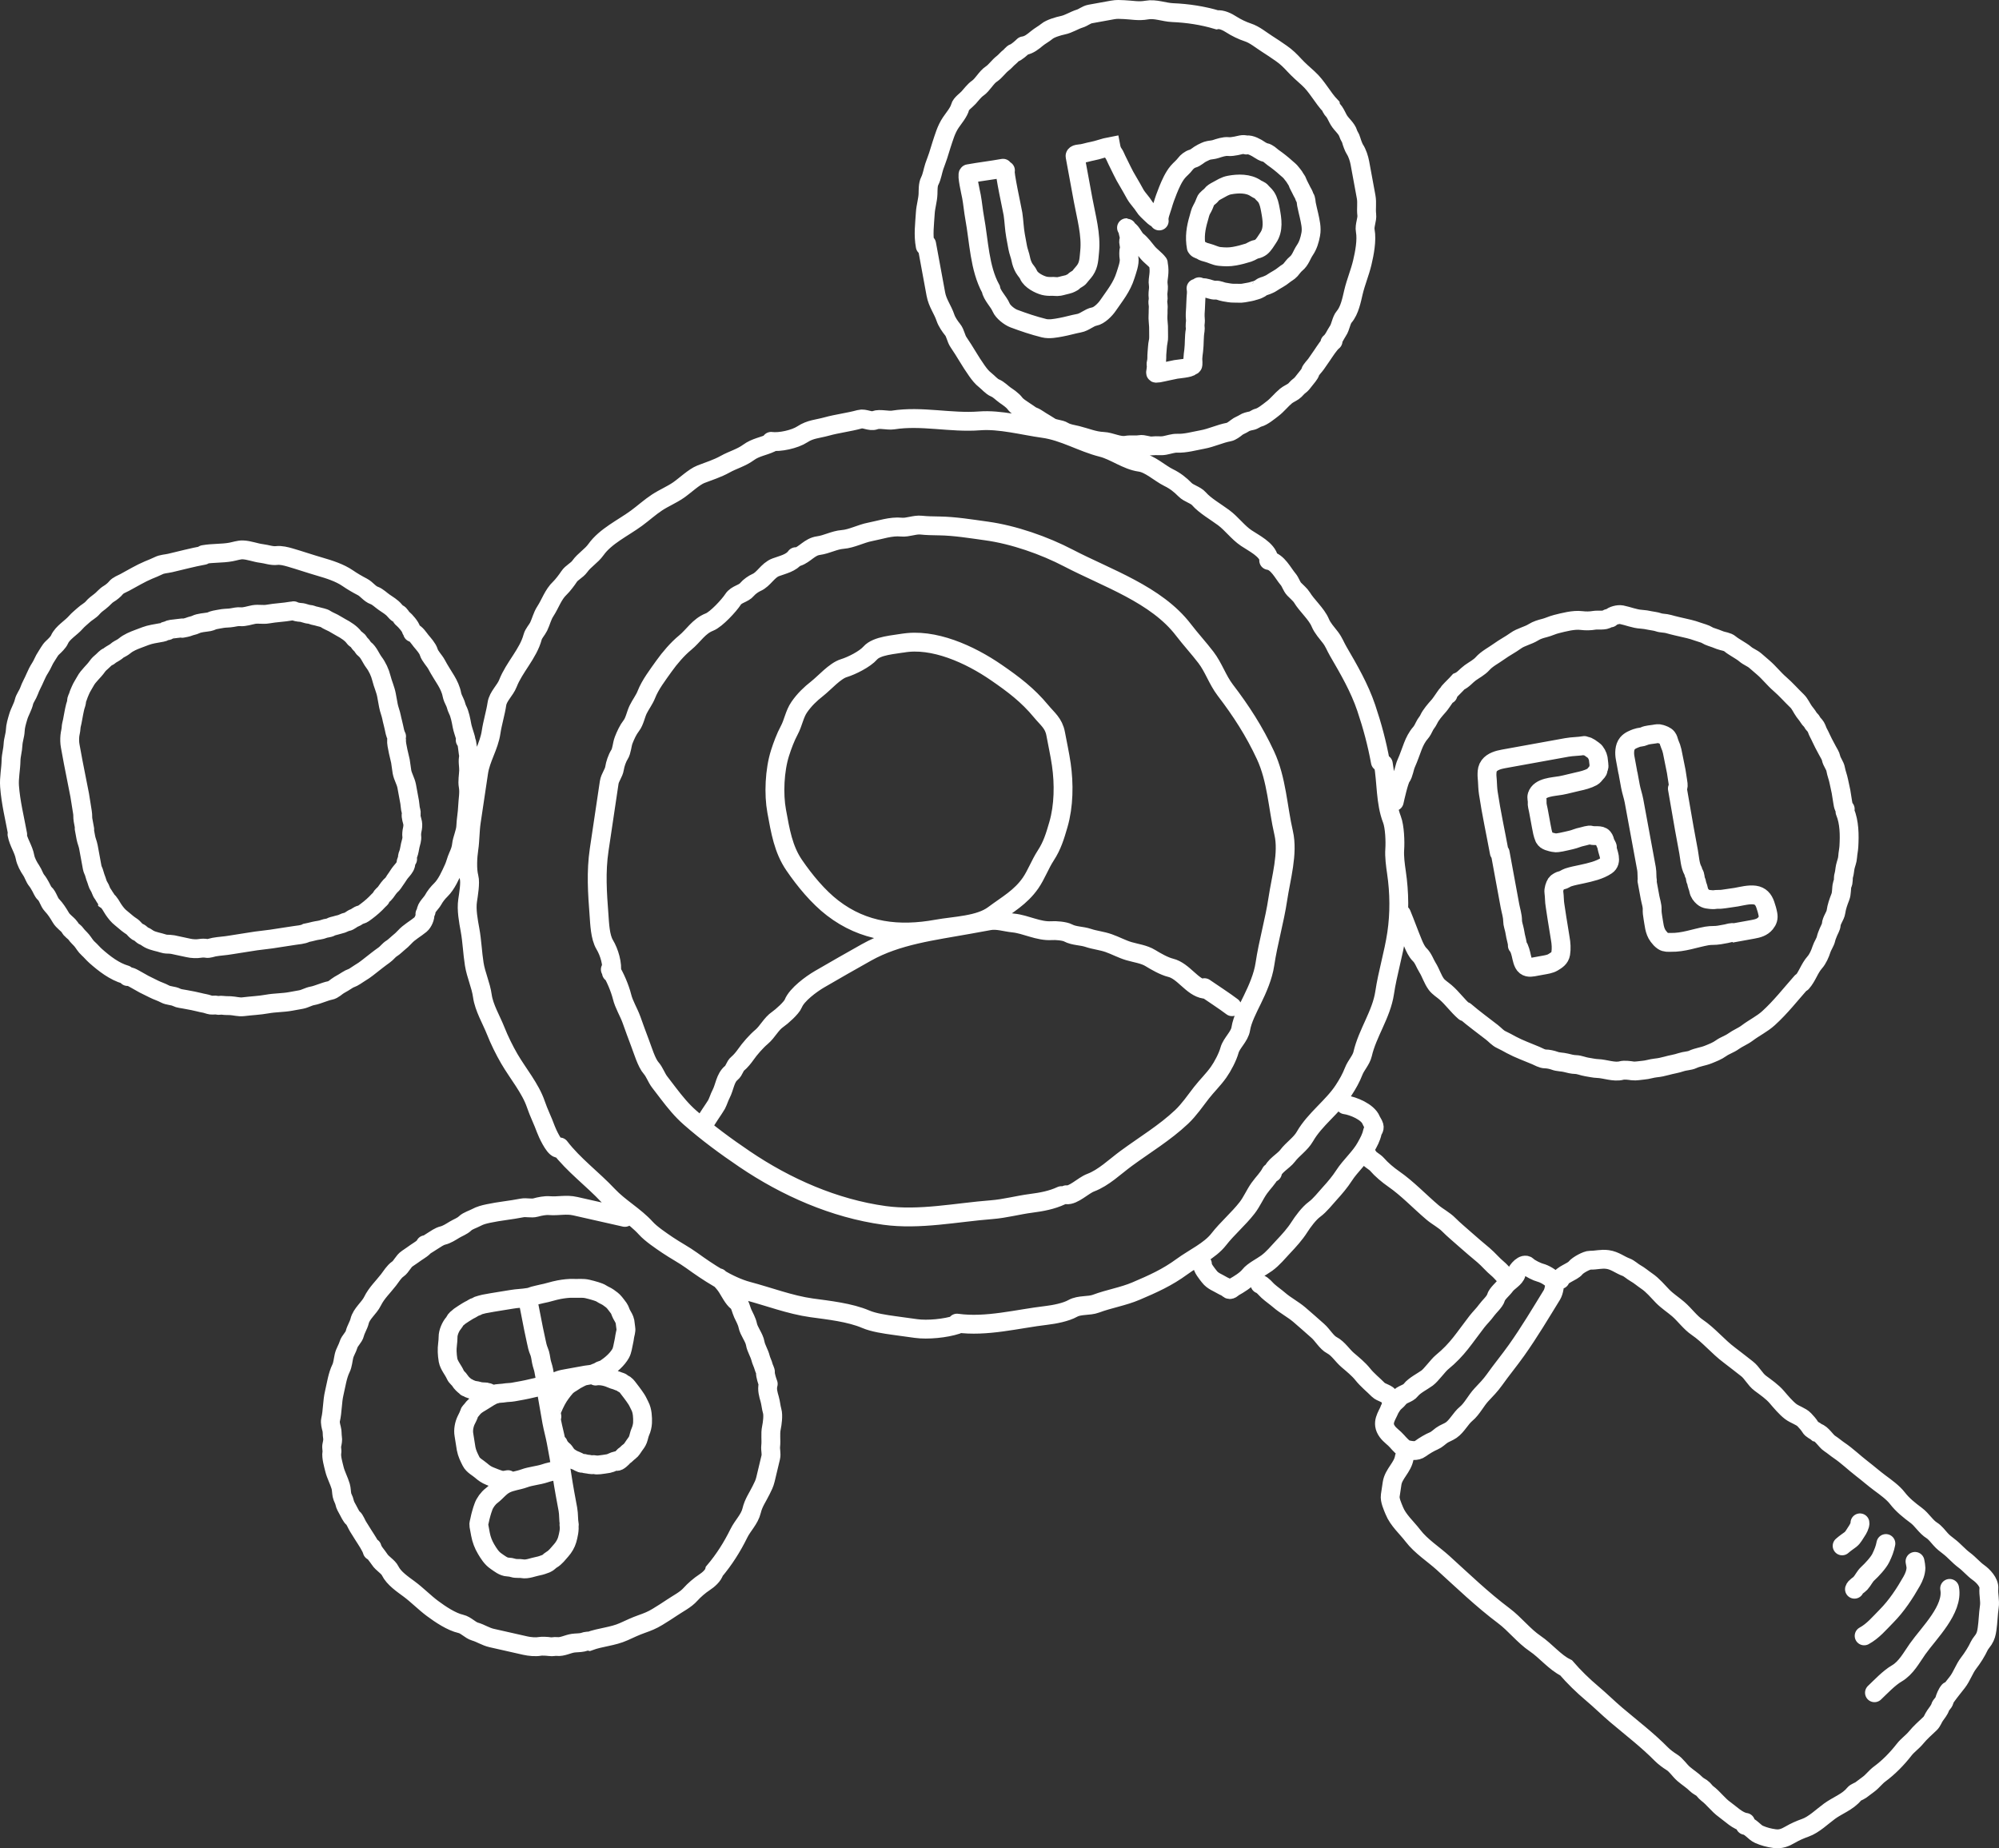 <?xml version="1.0" encoding="UTF-8"?> <svg xmlns="http://www.w3.org/2000/svg" width="212" height="196" viewBox="0 0 212 196" fill="none"><rect x="0" y="0" width="212" height="196" fill="#333333" stroke="none"/> <path d="M106.374 17.843C105.143 18.066 103.932 18.203 102.705 18.425C102.487 18.464 102.966 20.503 103.026 20.829C103.167 21.593 103.227 22.356 103.365 23.106C103.822 25.589 103.872 28.429 105.077 30.634C105.208 31.348 105.899 31.953 106.176 32.609C106.372 33.075 107.064 33.611 107.524 33.783C108.576 34.175 109.601 34.525 110.716 34.801C111.29 34.943 111.945 34.806 112.525 34.701C113.165 34.585 113.82 34.385 114.435 34.273C115.036 34.164 115.501 33.67 116.051 33.57C116.577 33.475 117.207 32.836 117.501 32.405C118.225 31.344 118.972 30.458 119.363 29.195C119.52 28.69 119.834 27.884 119.738 27.363C119.695 27.131 119.686 26.594 119.759 26.374C119.841 26.127 119.613 25.674 119.729 25.454C119.834 25.256 119.683 24.858 119.641 24.631C119.624 24.542 119.618 24.438 119.591 24.345M119.591 24.345C119.576 24.292 119.554 24.242 119.521 24.202C119.403 24.057 119.509 24.251 119.591 24.345ZM119.591 24.345C119.608 24.364 119.624 24.379 119.636 24.386C120.048 24.611 120.235 25.255 120.603 25.542C120.995 25.849 121.39 26.384 121.698 26.762C122.028 27.166 122.538 27.499 122.843 27.909M106.63 18.067C106.45 18.124 107.373 22.303 107.431 22.695C107.545 23.457 107.563 24.254 107.703 25.014L107.932 26.254C108.01 26.68 108.186 27.075 108.265 27.502C108.319 27.797 108.45 28.16 108.602 28.423C108.75 28.681 108.977 28.888 109.091 29.157C109.325 29.714 110.211 30.171 110.749 30.307C110.949 30.358 111.276 30.387 111.485 30.371C111.769 30.351 112.051 30.426 112.342 30.373C112.646 30.318 112.938 30.213 113.229 30.16C113.374 30.134 113.811 29.929 113.908 29.816C114.07 29.628 114.349 29.57 114.507 29.353C114.681 29.114 114.904 28.899 115.076 28.649C115.494 28.035 115.483 27.414 115.558 26.693C115.744 24.885 115.2 23.003 114.871 21.219L114.015 16.573C113.965 16.304 114.554 16.319 114.777 16.278C115.13 16.214 115.453 16.104 115.803 16.04C116.473 15.919 117.12 15.645 117.806 15.52C117.854 15.777 117.929 16.047 118.085 16.255C118.247 16.472 118.319 16.719 118.445 16.962C118.831 17.709 119.169 18.507 119.615 19.221C119.888 19.659 120.136 20.143 120.397 20.596C120.667 21.066 121.076 21.448 121.351 21.9C121.533 22.202 121.829 22.438 122.076 22.687C122.202 22.813 122.518 23.116 122.682 23.165M122.938 23.432C122.85 22.953 123.149 22.314 123.28 21.853C123.444 21.277 123.641 20.732 123.865 20.178C124.123 19.541 124.457 18.773 124.908 18.236C125.154 17.944 125.484 17.693 125.706 17.386C125.869 17.161 126.199 16.9 126.472 16.829C126.827 16.735 127.126 16.401 127.462 16.242C127.704 16.128 127.944 15.987 128.208 15.939C128.444 15.896 128.707 15.88 128.934 15.804C129.301 15.682 129.85 15.498 130.252 15.543C130.521 15.572 130.817 15.519 131.087 15.47L131.109 15.466C131.427 15.408 131.858 15.243 132.168 15.379M132.218 15.37C132.615 15.298 133.261 15.658 133.581 15.881C133.685 15.954 134.056 16.173 134.177 16.166C134.274 16.16 134.518 16.316 134.603 16.376C134.744 16.474 134.858 16.598 134.999 16.697C135.517 17.059 135.953 17.404 136.42 17.826C136.595 17.984 136.806 18.138 136.945 18.332C137.072 18.51 137.235 18.667 137.336 18.863C137.408 19.003 137.559 19.165 137.603 19.312C137.676 19.555 137.836 19.795 137.943 20.032C138.031 20.227 138.136 20.413 138.242 20.597C138.307 20.709 138.324 20.878 138.401 20.972C138.518 21.116 138.518 21.47 138.552 21.651C138.625 22.051 138.739 22.455 138.826 22.857C138.965 23.508 139.134 24.16 139.009 24.838C138.9 25.435 138.73 26.018 138.388 26.52C138.042 27.026 137.93 27.575 137.439 27.973C137.206 28.163 137.053 28.407 136.861 28.625C136.666 28.845 136.404 28.955 136.183 29.143C135.773 29.491 135.304 29.695 134.862 29.998C134.711 30.102 134.491 30.188 134.316 30.262C134.21 30.307 133.813 30.403 133.764 30.496C133.735 30.551 133.273 30.768 133.195 30.782C132.981 30.821 132.795 30.907 132.564 30.949L131.88 31.073C131.548 31.133 131.251 31.08 130.923 31.092C130.548 31.105 130.191 31.021 129.824 30.962C129.544 30.918 129.223 30.739 128.937 30.769C128.572 30.806 128.139 30.573 127.775 30.52C127.635 30.499 127.249 30.509 127.174 30.408M126.869 26.225C126.669 25.136 126.82 24.185 127.13 23.144C127.222 22.834 127.293 22.458 127.459 22.183C127.595 21.958 127.76 21.593 127.844 21.34C127.943 21.043 128.308 20.888 128.482 20.65C128.614 20.467 128.875 20.317 129.064 20.219C129.535 19.973 129.885 19.715 130.414 19.62C131.309 19.458 132.403 19.423 133.197 19.979C133.398 20.119 133.622 20.147 133.782 20.344C133.936 20.533 134.132 20.679 134.27 20.883C134.544 21.288 134.647 21.806 134.736 22.29C134.918 23.279 135.09 24.343 134.498 25.21C134.286 25.521 134.041 25.962 133.748 26.195C133.605 26.308 133.39 26.405 133.211 26.437C132.92 26.49 132.685 26.701 132.405 26.789C131.908 26.946 131.445 27.071 130.924 27.165C130.358 27.267 129.896 27.251 129.325 27.193C128.879 27.147 128.473 26.907 128.036 26.799C127.844 26.751 127.587 26.683 127.425 26.569C127.294 26.478 127.018 26.425 126.938 26.317M126.842 30.573C126.909 30.936 126.871 31.245 126.837 31.608C126.804 31.961 126.82 32.321 126.789 32.675C126.758 33.036 126.733 33.483 126.771 33.84C126.791 34.024 126.769 34.228 126.747 34.412C126.724 34.608 126.79 34.812 126.754 35.009C126.623 35.718 126.687 36.455 126.596 37.168C126.559 37.46 126.516 37.748 126.506 38.036C126.502 38.161 126.562 38.687 126.485 38.746M122.866 28.101C122.93 28.45 122.933 28.804 122.893 29.154C122.858 29.465 122.78 29.883 122.837 30.188C122.885 30.452 122.837 30.813 122.806 31.083C122.778 31.328 122.866 31.617 122.807 31.855C122.775 31.986 122.808 32.252 122.828 32.386C122.853 32.558 122.816 32.723 122.821 32.896C122.833 33.27 122.78 33.664 122.821 34.033C122.861 34.404 122.884 34.841 122.872 35.215C122.86 35.551 122.908 35.882 122.831 36.214C122.739 36.615 122.746 37.034 122.698 37.441C122.661 37.755 122.72 38.127 122.621 38.426C122.588 38.525 122.611 38.751 122.623 38.858C122.635 38.974 122.592 39.101 122.588 39.216C122.577 39.538 122.421 39.639 122.856 39.56C123.475 39.448 124.095 39.283 124.702 39.173C124.897 39.138 126.238 39.026 126.293 38.833M98.124 26.1C97.897 24.868 98.059 23.796 98.133 22.566C98.173 21.898 98.396 21.231 98.419 20.565C98.433 20.156 98.408 19.575 98.602 19.198C98.839 18.737 98.924 18.128 99.089 17.632C99.215 17.253 99.376 16.878 99.49 16.511C99.732 15.73 99.966 14.957 100.245 14.182C100.389 13.782 100.606 13.328 100.846 12.977C101.138 12.548 101.702 11.88 101.823 11.37C101.91 11.002 102.472 10.635 102.72 10.355C102.987 10.053 103.344 9.591 103.67 9.367C104.238 8.976 104.574 8.217 105.154 7.838C105.561 7.572 105.922 7.029 106.34 6.713C106.603 6.514 106.803 6.239 107.065 6.041C107.202 5.937 107.4 5.66 107.552 5.614C107.82 5.532 108.345 5.058 108.545 4.862M98.273 25.882L99.251 31.191C99.431 32.164 99.974 32.809 100.277 33.717C100.416 34.13 100.756 34.625 101.031 34.962C101.328 35.327 101.381 35.893 101.652 36.285C102.335 37.276 102.893 38.323 103.598 39.311C103.87 39.693 104.12 40.021 104.495 40.314C104.787 40.541 105.167 40.994 105.516 41.135C105.922 41.299 106.246 41.664 106.602 41.913C106.936 42.146 107.381 42.439 107.631 42.775C107.869 43.093 108.281 43.327 108.602 43.552C108.719 43.634 109.403 44.075 109.36 44.082M108.638 4.846C109.146 4.753 109.564 4.409 109.959 4.082C110.298 3.801 110.706 3.593 111.043 3.314C111.391 3.025 112.25 2.772 112.692 2.681C113.349 2.547 113.897 2.16 114.521 1.969C114.884 1.858 115.219 1.557 115.61 1.486L117.983 1.056C118.445 0.972 118.758 1.002 119.203 1.021C120.065 1.057 120.744 1.224 121.616 1.066C122.533 0.9 123.438 1.299 124.354 1.338C125.962 1.405 127.537 1.645 129.068 2.099C129.536 2.014 130.178 2.329 130.573 2.589C131.064 2.912 131.79 3.261 132.332 3.435C133.064 3.671 133.726 4.24 134.367 4.645C134.882 4.97 135.392 5.317 135.904 5.675C136.45 6.057 136.815 6.424 137.262 6.906C137.733 7.414 138.228 7.843 138.741 8.306C139.697 9.169 140.252 10.342 141.129 11.258C141.182 11.545 141.341 11.631 141.503 11.858C141.683 12.111 141.823 12.467 141.991 12.744C142.286 13.231 142.819 13.609 142.986 14.163C143.061 14.415 143.24 14.602 143.304 14.868C143.359 15.095 143.564 15.654 143.694 15.846C143.942 16.212 144.138 16.834 144.219 17.276L144.882 20.873C145 21.514 144.87 22.141 144.949 22.768C145.013 23.283 144.688 23.915 144.79 24.465C144.976 25.478 144.708 26.863 144.472 27.858C144.227 28.894 143.789 29.924 143.539 30.982C143.349 31.785 143.136 32.918 142.558 33.591C142.237 33.964 142.181 34.669 141.891 35.093C141.626 35.482 141.401 36.069 141.037 36.344M109.269 44.099C109.601 44.076 110.12 44.477 110.409 44.655C110.727 44.85 111.053 45.038 111.366 45.244C111.803 45.531 112.389 45.472 112.797 45.726C113.197 45.976 113.777 46.047 114.222 46.157C115.153 46.387 116.011 46.765 116.983 46.806C117.794 46.84 118.65 47.357 119.462 47.21C119.91 47.128 120.423 47.226 120.865 47.146C121.3 47.067 121.774 47.339 122.21 47.284C122.673 47.225 123.071 47.319 123.522 47.237C123.933 47.163 124.43 46.985 124.846 47.002C125.712 47.039 126.644 46.767 127.509 46.61C128.493 46.432 129.371 45.987 130.333 45.813C130.577 45.769 130.949 45.491 131.14 45.334C131.379 45.135 131.701 45.046 131.951 44.874C132.147 44.739 132.467 44.664 132.706 44.621C133.004 44.567 133.185 44.359 133.448 44.296C133.917 44.184 134.582 43.624 134.967 43.332C135.465 42.956 135.881 42.41 136.373 42.003C136.618 41.8 136.914 41.683 137.177 41.502C137.409 41.343 137.547 41.098 137.78 40.938C138.013 40.778 138.22 40.495 138.386 40.277C138.539 40.078 138.91 39.668 138.965 39.436C139.015 39.224 139.428 38.816 139.568 38.612C139.778 38.304 140.001 37.991 140.205 37.692C140.47 37.303 141.008 36.453 141.374 36.176M43.751 67.087C44.049 67.071 44.493 67.768 44.655 67.963C44.921 68.285 45.344 68.739 45.466 69.143C45.606 69.608 46.078 70.044 46.306 70.479C46.604 71.049 46.984 71.616 47.315 72.169C47.58 72.614 47.828 73.134 47.923 73.65C47.971 73.909 48.111 74.225 48.233 74.459C48.363 74.707 48.393 75 48.52 75.241C48.769 75.718 48.896 76.407 48.994 76.943L49.003 76.988C49.095 77.491 49.646 78.895 49.337 78.486M45.192 96.668C45.164 96.268 45.741 95.775 45.925 95.442C46.149 95.035 46.425 94.688 46.756 94.364C47.354 93.78 47.773 92.809 48.117 92.053C48.297 91.659 48.385 91.221 48.561 90.834C48.736 90.448 48.893 90.062 48.938 89.64C49.009 88.969 49.371 88.286 49.396 87.624C49.422 86.934 49.563 86.242 49.589 85.54C49.616 84.829 49.781 84.06 49.654 83.367C49.559 82.854 49.68 82.251 49.699 81.739C49.718 81.228 49.565 80.705 49.71 80.207C49.62 79.72 49.586 79.216 49.499 78.745M13.528 103.556C13.874 103.528 14.204 103.78 14.497 103.932C14.755 104.066 15.012 104.232 15.275 104.369C15.611 104.543 15.96 104.701 16.298 104.876C16.684 105.076 17.111 105.195 17.496 105.406C17.871 105.612 18.354 105.571 18.727 105.764C18.981 105.895 19.339 105.915 19.62 105.974C19.907 106.034 20.193 106.082 20.48 106.136C20.886 106.212 21.289 106.338 21.695 106.406C21.932 106.446 22.139 106.55 22.379 106.584C22.581 106.612 22.817 106.554 23.008 106.601C23.197 106.649 23.421 106.575 23.616 106.607C23.884 106.65 24.165 106.634 24.437 106.647C24.883 106.67 25.349 106.817 25.794 106.761C26.633 106.654 27.501 106.625 28.341 106.472C29.169 106.323 29.988 106.347 30.802 106.2L31.926 105.997C32.349 105.92 32.704 105.683 33.132 105.605C33.461 105.546 33.757 105.426 34.066 105.323C34.359 105.226 34.701 105.09 35.001 105.036C35.368 104.969 35.651 104.64 35.965 104.457C36.268 104.281 36.571 104.119 36.86 103.92C37.098 103.755 37.384 103.708 37.628 103.534C37.937 103.313 38.276 103.128 38.586 102.915C39.085 102.569 39.508 102.194 39.987 101.837C40.232 101.654 40.474 101.458 40.728 101.286C41.023 101.085 41.233 100.761 41.542 100.574C41.779 100.43 42.014 100.183 42.234 100.003C42.487 99.797 42.718 99.596 42.929 99.361C43.39 98.848 44.076 98.483 44.6 98.045C44.867 97.821 45.124 97.246 45.065 96.922M13.318 103.363C12.129 103.019 11.065 102.194 10.137 101.371C9.861 101.126 9.63 100.834 9.354 100.589C9.058 100.326 8.911 100.023 8.67 99.731C8.473 99.494 8.221 99.288 8.048 99.036C7.881 98.793 7.478 98.599 7.393 98.318C7.118 97.954 6.702 97.733 6.451 97.308C6.17 96.831 5.893 96.389 5.512 95.991C5.176 95.639 5.095 95.06 4.725 94.732C4.553 94.579 4.429 94.237 4.308 94.028C4.184 93.816 4.053 93.568 3.898 93.381C3.646 93.076 3.538 92.637 3.309 92.304C3.041 91.913 2.742 91.361 2.656 90.896C2.496 90.028 1.963 89.344 1.804 88.479M8.986 87.943L8.805 86.959C8.756 86.691 8.796 86.427 8.747 86.165C8.636 85.561 8.565 84.931 8.452 84.319C8.236 83.148 7.979 81.997 7.764 80.828L7.449 79.12C7.384 78.767 7.375 78.401 7.409 78.042C7.435 77.755 7.528 77.465 7.539 77.182C7.547 76.972 7.613 76.728 7.662 76.521C7.737 76.206 7.766 75.877 7.841 75.561C7.892 75.345 7.922 75.126 7.983 74.914C8.029 74.76 8.148 74.468 8.12 74.315M8.128 74.358C8.093 74.169 8.248 73.987 8.293 73.808C8.343 73.613 8.457 73.379 8.535 73.19C8.678 72.845 8.882 72.569 9.053 72.247C9.367 71.655 9.931 71.225 10.316 70.671C10.457 70.468 10.649 70.289 10.84 70.134C11.009 69.996 11.231 69.712 11.44 69.65C11.559 69.614 11.652 69.484 11.764 69.424C11.918 69.343 12.062 69.245 12.213 69.156C12.353 69.075 12.46 68.94 12.607 68.864C12.809 68.76 13.042 68.634 13.217 68.489C13.633 68.143 14.171 67.929 14.67 67.742C15.181 67.551 15.672 67.337 16.22 67.238L17.164 67.067C17.285 67.045 17.399 67.01 17.501 66.94C17.585 66.882 17.786 66.916 17.849 66.845C17.967 66.71 18.424 66.706 18.605 66.673C18.846 66.63 19.093 66.629 19.323 66.588M19.329 66.631C19.558 66.589 19.86 66.539 20.074 66.449C20.291 66.358 20.541 66.336 20.757 66.23C21.158 66.033 21.732 66.019 22.171 65.939C22.379 65.902 22.554 65.782 22.767 65.743C23.05 65.692 23.334 65.63 23.618 65.589C23.946 65.542 24.281 65.557 24.611 65.498C24.908 65.444 25.204 65.375 25.505 65.402C25.938 65.441 26.481 65.247 26.908 65.17C27.4 65.081 27.901 65.211 28.407 65.119C29.244 64.968 30.081 64.949 30.907 64.799M8.927 87.865L9.105 88.83C9.164 89.153 9.314 89.48 9.374 89.807L9.779 92.006C9.812 92.182 9.892 92.316 9.952 92.476C10.035 92.694 10.074 92.93 10.164 93.142C10.289 93.435 10.332 93.758 10.517 94.028C10.67 94.249 10.721 94.573 10.89 94.778C10.973 94.878 11.025 95.008 11.098 95.115C11.162 95.208 11.288 95.367 11.308 95.475C11.635 95.7 11.815 96.134 12.031 96.449C12.271 96.798 12.515 97.115 12.848 97.371C13.145 97.599 13.43 97.882 13.737 98.094C13.894 98.201 14.083 98.313 14.205 98.46C14.316 98.594 14.54 98.819 14.712 98.879C14.914 98.95 15.062 99.188 15.277 99.263C15.457 99.326 15.645 99.494 15.823 99.586C16.294 99.83 16.832 99.892 17.333 100.061C17.545 100.133 17.795 100.126 18.014 100.134C18.23 100.143 18.445 100.191 18.656 100.241C19.093 100.347 19.53 100.416 19.975 100.523C20.334 100.609 20.867 100.636 21.229 100.571C21.41 100.538 21.717 100.533 21.896 100.573C22.116 100.621 22.488 100.475 22.706 100.436C23.285 100.331 23.874 100.313 24.461 100.206C25.093 100.092 25.716 100.023 26.353 99.908C27.437 99.712 28.5 99.652 29.582 99.456C30.087 99.364 30.622 99.312 31.139 99.218C31.558 99.142 32.115 99.132 32.486 98.93C32.777 98.877 33.063 98.797 33.339 98.731C33.674 98.651 34.026 98.64 34.342 98.508C34.572 98.412 34.865 98.43 35.083 98.305C35.202 98.237 35.421 98.183 35.554 98.153C35.726 98.116 35.88 98.05 36.053 98.019C36.314 97.972 36.542 97.798 36.803 97.751C37.088 97.699 37.303 97.438 37.574 97.348C37.803 97.272 38.001 97.048 38.244 97.004C38.452 96.966 38.698 96.761 38.866 96.636C39.31 96.304 39.77 95.907 40.144 95.491C40.217 95.41 40.376 95.299 40.413 95.197C40.504 94.952 40.74 94.848 40.878 94.649C41.085 94.352 41.311 94.017 41.585 93.782C41.653 93.724 41.759 93.545 41.816 93.463L42.079 93.084C42.23 92.867 42.344 92.659 42.521 92.452C42.695 92.248 42.959 91.965 43.024 91.698C43.069 91.511 43.059 91.234 43.227 91.109M43.225 91.109C43.186 90.897 43.209 90.784 43.288 90.592C43.411 90.29 43.434 89.964 43.509 89.646C43.579 89.352 43.712 89.001 43.67 88.697C43.641 88.486 43.674 88.174 43.724 87.97C43.77 87.78 43.8 87.471 43.764 87.278C43.714 87.005 43.546 86.594 43.612 86.331C43.652 86.171 43.559 85.923 43.529 85.762C43.487 85.536 43.488 85.295 43.444 85.061L43.133 83.372C43.034 82.834 42.729 82.385 42.63 81.85C42.559 81.463 42.536 81.095 42.465 80.71C42.421 80.474 42.006 78.942 42.056 78.489M31.141 64.768C31.312 64.871 31.681 64.937 31.883 64.944C32.198 64.956 32.5 65.135 32.814 65.147C32.937 65.152 33.159 65.243 33.285 65.28C33.42 65.319 33.566 65.332 33.697 65.376C33.936 65.456 34.321 65.5 34.533 65.646C34.764 65.805 35.084 65.929 35.349 66.067C35.635 66.215 35.893 66.399 36.173 66.544C36.618 66.775 37.255 67.174 37.551 67.603C37.681 67.793 37.995 67.886 38.065 68.111C38.088 68.185 38.298 68.369 38.364 68.449C38.472 68.579 38.531 68.734 38.672 68.837C39.1 69.149 39.332 69.803 39.652 70.226C40.011 70.701 40.308 71.337 40.447 71.911C40.597 72.529 40.878 73.107 40.995 73.744M40.994 73.744L41.194 74.834C41.271 75.252 41.451 75.656 41.529 76.076C41.592 76.422 41.709 76.773 41.77 77.103C41.823 77.389 41.916 77.838 42.058 78.096M1.876 88.492C1.565 86.804 1.134 85.082 1.012 83.376C0.948 82.466 1.155 81.564 1.17 80.65C1.179 80.079 1.361 79.522 1.382 78.957C1.401 78.463 1.599 77.969 1.617 77.491C1.636 76.987 1.793 76.494 1.934 76.011C2.094 75.464 2.425 74.956 2.547 74.412C2.625 74.063 2.948 73.656 3.075 73.289C3.251 72.781 3.527 72.333 3.733 71.835C3.872 71.5 4.071 71.111 4.262 70.819C4.507 70.446 4.651 69.998 4.905 69.633C5.11 69.338 5.294 68.945 5.556 68.701C5.798 68.477 6.182 68.115 6.314 67.811C6.626 67.091 7.548 66.578 8.051 65.99C8.292 65.709 8.618 65.463 8.89 65.21C9.171 64.949 9.591 64.74 9.827 64.455C10.04 64.198 10.344 63.972 10.612 63.772L10.626 63.761C10.94 63.527 11.191 63.175 11.538 62.973C11.776 62.835 12.127 62.553 12.3 62.333C12.507 62.07 12.936 61.919 13.225 61.766C14.051 61.326 14.882 60.815 15.744 60.454C16.096 60.306 16.481 60.16 16.819 59.99C17.197 59.8 17.637 59.798 18.048 59.702C19.226 59.428 20.412 59.107 21.604 58.891M21.589 58.81C22.566 58.633 23.518 58.712 24.487 58.536C24.879 58.465 25.354 58.297 25.751 58.312C26.435 58.338 27.086 58.617 27.759 58.697C28.282 58.758 28.82 58.977 29.357 58.91C29.782 58.857 30.332 58.996 30.742 59.114C31.828 59.429 32.865 59.788 33.956 60.104C34.916 60.382 36.031 60.735 36.875 61.315C37.369 61.654 37.902 61.965 38.435 62.241C38.891 62.477 39.199 62.975 39.692 63.148C40.046 63.271 40.424 63.65 40.732 63.861C41.092 64.109 41.556 64.381 41.841 64.725C41.919 64.82 42.099 65.021 42.197 65.056C42.444 65.146 42.523 65.459 42.72 65.612C42.975 65.811 43.553 66.475 43.611 66.79M76.24 135.502C76.55 135.79 76.881 136.168 77.107 136.525C77.384 136.961 77.771 137.739 78.192 138.05C78.495 138.274 78.607 138.933 78.765 139.27C78.935 139.633 79.216 140.141 79.291 140.527C79.422 141.201 79.986 141.806 80.101 142.485C80.182 142.962 80.536 143.507 80.659 144.013C80.736 144.331 80.908 144.623 80.985 144.94C81.025 145.106 81.2 145.396 81.182 145.554C81.15 145.831 81.375 146.497 81.474 146.757M66.273 129.099L60.997 127.907C60.029 127.688 59.218 127.932 58.261 127.853C57.825 127.817 57.234 127.933 56.813 128.052C56.358 128.181 55.816 128.007 55.347 128.1C54.161 128.337 52.973 128.435 51.781 128.691C51.32 128.79 50.919 128.89 50.498 129.118C50.172 129.295 49.602 129.465 49.333 129.729C49.019 130.036 48.553 130.189 48.181 130.417C47.832 130.63 47.383 130.922 46.974 131.019C46.585 131.111 46.205 131.396 45.869 131.602C45.746 131.677 45.066 132.129 45.077 132.087M81.452 146.849C81.332 147.35 81.481 147.868 81.623 148.357C81.745 148.778 81.773 149.233 81.894 149.651C82.019 150.083 81.907 150.968 81.812 151.408C81.672 152.062 81.807 152.715 81.732 153.361C81.689 153.737 81.831 154.162 81.739 154.548L81.18 156.887C81.071 157.342 80.918 157.617 80.722 158.016C80.343 158.791 79.916 159.346 79.711 160.206C79.495 161.11 78.763 161.781 78.36 162.604C77.651 164.048 76.797 165.395 75.764 166.616C75.654 167.078 75.106 167.541 74.709 167.8C74.213 168.123 73.601 168.65 73.223 169.077C72.711 169.654 71.922 170.036 71.292 170.464C70.786 170.807 70.262 171.137 69.727 171.464C69.156 171.814 68.671 172.003 68.048 172.223C67.392 172.454 66.798 172.738 66.166 173.025C64.989 173.56 63.686 173.607 62.491 174.05C62.206 173.985 62.063 174.096 61.789 174.155C61.483 174.221 61.101 174.209 60.778 174.253C60.212 174.332 59.649 174.671 59.073 174.606C58.811 174.576 58.568 174.666 58.297 174.62C58.066 174.581 57.47 174.549 57.241 174.592C56.804 174.676 56.154 174.61 55.714 174.511L52.139 173.703C51.502 173.559 50.978 173.194 50.37 173.019C49.87 172.875 49.42 172.33 48.874 172.207C47.866 171.979 46.701 171.189 45.88 170.582C45.026 169.951 44.255 169.146 43.382 168.501C42.72 168.011 41.764 167.372 41.378 166.578C41.164 166.138 40.537 165.809 40.264 165.378C40.013 164.982 39.564 164.546 39.457 164.105M45.098 131.997C44.985 132.31 44.408 132.627 44.128 132.821C43.82 133.035 43.517 133.26 43.201 133.465C42.762 133.752 42.581 134.311 42.183 134.584C41.792 134.852 41.494 135.355 41.214 135.719C40.627 136.48 39.935 137.116 39.507 137.989C39.15 138.718 38.33 139.298 38.139 140.098C38.033 140.54 37.737 140.971 37.633 141.406C37.531 141.835 37.09 142.162 36.965 142.583C36.833 143.029 36.587 143.356 36.481 143.801C36.385 144.206 36.348 144.731 36.164 145.105C35.783 145.882 35.658 146.842 35.455 147.695C35.223 148.665 35.279 149.642 35.053 150.591C34.995 150.832 35.1 151.281 35.169 151.518C35.255 151.815 35.208 152.144 35.265 152.44C35.31 152.673 35.251 152.995 35.195 153.23C35.124 153.524 35.243 153.772 35.195 154.037C35.11 154.51 35.357 155.339 35.47 155.806C35.617 156.409 35.951 157.003 36.128 157.614C36.216 157.918 36.205 158.235 36.265 158.546C36.319 158.821 36.488 159.043 36.542 159.32C36.595 159.596 36.772 159.897 36.906 160.134C37.028 160.352 37.255 160.853 37.446 160.994C37.621 161.123 37.83 161.661 37.962 161.869C38.161 162.183 38.359 162.509 38.552 162.814C38.803 163.21 39.368 164.036 39.476 164.479M57.852 146.962C58.085 148.23 58.281 149.499 58.516 150.771C58.649 151.493 58.853 152.193 58.986 152.914L59.262 154.409C59.505 155.729 59.672 157.046 59.915 158.365L60.227 160.057C60.328 160.605 60.276 161.147 60.376 161.686M60.34 161.693C60.431 162.19 60.283 162.803 60.149 163.29C60.047 163.661 59.785 164.107 59.527 164.391C59.199 164.751 58.927 165.157 58.488 165.406C58.294 165.516 58.138 165.734 57.93 165.811C57.632 165.921 57.367 166.026 57.047 166.084C56.544 166.176 55.91 166.458 55.389 166.356C55.092 166.297 54.737 166.373 54.444 166.277C54.262 166.217 54.045 166.183 53.856 166.176C53.386 166.16 52.962 165.796 52.599 165.55C52.131 165.233 51.828 164.741 51.549 164.273C51.262 163.791 51.058 163.255 50.956 162.704L50.787 161.785C50.75 161.582 50.834 161.415 50.865 161.221C50.902 160.986 50.983 160.733 51.042 160.493C51.103 160.25 51.19 160.017 51.272 159.781C51.417 159.363 51.774 158.875 52.137 158.601C52.65 158.214 53.004 157.691 53.587 157.39C54.22 157.063 54.928 157.02 55.59 156.777C56.294 156.518 57.069 156.476 57.778 156.242C58.025 156.161 59.032 155.829 59.157 156.102M57.515 146.986C56.8 147.115 56.115 147.314 55.405 147.442L54.423 147.62C54.107 147.677 53.796 147.659 53.475 147.717C53.249 147.758 52.967 147.75 52.711 147.79M52.711 147.79C52.606 147.806 52.505 147.83 52.414 147.869M52.711 147.79C52.618 147.848 52.517 147.87 52.414 147.869M52.414 147.869C52.4 147.875 52.387 147.881 52.373 147.888C52.048 148.05 51.746 148.221 51.439 148.429C50.936 148.77 50.42 148.954 50.055 149.471C49.976 149.583 49.797 149.733 49.766 149.859C49.706 150.098 49.549 150.385 49.44 150.606C49.226 151.038 49.111 151.663 49.199 152.14C49.289 152.629 49.343 153.129 49.434 153.621C49.524 154.111 49.737 154.538 49.958 154.977C50.177 155.412 50.667 155.636 51.017 155.939C51.323 156.204 51.566 156.381 51.945 156.534C52.298 156.676 52.676 156.836 53.046 156.94C53.341 157.024 53.577 156.964 53.875 156.91M52.414 147.869C52.092 147.866 51.757 147.638 51.63 147.623C51.329 147.587 51.032 147.62 50.743 147.523C50.511 147.446 50.231 147.46 50.016 147.347C49.943 147.308 49.84 147.293 49.761 147.253C49.668 147.205 49.559 147.099 49.449 147.106M55.943 137.633C56.146 138.733 56.384 139.821 56.587 140.921C56.668 141.361 56.785 141.788 56.865 142.226C56.93 142.576 57.031 143 57.174 143.326C57.309 143.637 57.349 144.029 57.411 144.362C57.47 144.684 57.603 144.993 57.663 145.319L57.942 146.834M56.157 137.557C56.377 137.517 56.57 137.408 56.787 137.369C56.999 137.33 57.229 137.251 57.452 137.211C58.084 137.097 58.681 136.877 59.306 136.763C59.811 136.672 60.337 136.604 60.846 136.625C61.346 136.646 61.804 136.575 62.299 136.689C62.601 136.758 62.887 136.837 63.18 136.926C63.375 136.986 63.65 137.079 63.818 137.193C64.037 137.342 64.282 137.42 64.507 137.579L64.516 137.585C64.742 137.744 65.016 137.937 65.183 138.155C65.331 138.348 65.484 138.534 65.619 138.725C65.762 138.927 65.802 139.158 65.917 139.37C66.05 139.614 66.23 139.876 66.281 140.152C66.324 140.387 66.332 140.633 66.373 140.861C66.422 141.127 66.294 141.451 66.256 141.711C66.224 141.929 66.19 142.161 66.138 142.375C66.049 142.741 66.008 143.195 65.82 143.526C65.46 144.164 64.811 144.724 64.199 145.134C64.052 145.233 63.817 145.287 63.651 145.356C63.559 145.394 63.504 145.484 63.403 145.51C63.285 145.541 63.141 145.589 63.031 145.644C62.8 145.759 62.427 145.761 62.177 145.807L60.064 146.189C59.832 146.231 59.542 146.281 59.32 146.363C59.108 146.442 58.922 146.545 58.694 146.586L58.143 146.686M56.01 137.583C55.425 137.689 54.846 137.683 54.255 137.79C53.572 137.913 52.886 138 52.199 138.125L51.325 138.283C51.161 138.313 51.013 138.377 50.854 138.405C50.694 138.434 50.576 138.558 50.425 138.595C50.266 138.633 50.111 138.761 49.967 138.835C49.844 138.897 49.708 138.962 49.594 139.035C49.308 139.219 49.022 139.382 48.746 139.585C48.639 139.664 48.544 139.774 48.434 139.848C48.289 139.946 48.232 140.167 48.117 140.294C47.793 140.654 47.515 141.306 47.518 141.782C47.522 142.301 47.396 142.824 47.424 143.345C47.441 143.65 47.459 143.933 47.515 144.238C47.62 144.804 48.077 145.288 48.3 145.808C48.401 146.044 48.661 146.205 48.791 146.424C48.919 146.639 49.188 146.899 49.399 147.041M58.53 150.225C58.513 150.131 58.509 150.017 58.467 149.93C58.388 149.766 58.522 149.55 58.587 149.398C58.714 149.099 58.856 148.789 59.01 148.501C59.281 147.993 59.618 147.544 59.99 147.114C60.144 146.937 60.406 146.751 60.612 146.64C60.8 146.538 60.959 146.392 61.148 146.299C61.416 146.166 61.703 145.978 61.997 145.913C62.2 145.869 62.408 145.839 62.614 145.802M63.168 145.925C63.597 145.847 64.091 145.936 64.505 146.073C64.762 146.158 65.024 146.301 65.28 146.361C65.395 146.388 65.512 146.454 65.627 146.492C65.708 146.519 65.901 146.567 65.956 146.631C66.022 146.708 66.187 146.77 66.278 146.831C66.373 146.896 66.475 147.009 66.544 147.099L66.995 147.688C67.169 147.916 67.328 148.144 67.485 148.38C67.635 148.605 67.738 148.865 67.863 149.101C68.131 149.609 68.166 150.324 68.143 150.884C68.131 151.172 68.04 151.554 67.918 151.818C67.794 152.087 67.757 152.387 67.654 152.664C67.567 152.898 67.404 153.091 67.26 153.295C67.108 153.51 66.978 153.758 66.766 153.914C66.65 154 66.52 154.105 66.423 154.212C66.332 154.311 66.191 154.369 66.11 154.471C66.01 154.597 65.559 155.036 65.404 154.971M65.391 154.899C65.089 154.954 64.835 155.149 64.535 155.203C64.204 155.263 63.872 155.304 63.546 155.345L63.536 155.347C63.443 155.358 63.185 155.362 63.097 155.333C62.955 155.286 62.77 155.354 62.62 155.318C62.486 155.287 62.344 155.259 62.209 155.254C62.07 155.249 61.949 155.167 61.797 155.178C61.557 155.195 61.321 154.976 61.1 154.903C60.782 154.798 60.522 154.637 60.264 154.442C60.032 154.267 59.941 153.955 59.708 153.778C59.55 153.66 59.249 153.305 59.214 153.115M147.863 85.002C147.951 84.596 148.359 82.779 148.603 82.434C148.882 82.037 148.932 81.402 149.134 80.956C149.398 80.373 149.609 79.728 149.841 79.129C150.026 78.648 150.283 78.135 150.631 77.741C150.806 77.543 150.968 77.239 151.077 76.999C151.192 76.746 151.404 76.541 151.516 76.294C151.737 75.805 152.202 75.281 152.564 74.872L152.595 74.838C152.934 74.454 153.7 73.158 153.57 73.651M170.514 65.586C170.216 65.856 169.468 65.715 169.089 65.779C168.629 65.858 168.183 65.86 167.721 65.805C166.886 65.704 165.858 65.982 165.046 66.185C164.624 66.29 164.222 66.494 163.807 66.597C163.393 66.701 162.99 66.819 162.629 67.046C162.055 67.407 161.29 67.55 160.751 67.942C160.19 68.349 159.555 68.669 158.984 69.084C158.406 69.503 157.696 69.852 157.227 70.381C156.881 70.772 156.33 71.052 155.914 71.355C155.498 71.656 155.18 72.099 154.697 72.295C154.367 72.667 153.991 73.005 153.673 73.365M195.691 85.796C195.453 85.546 195.447 85.135 195.384 84.814C195.329 84.532 195.3 84.23 195.244 83.942C195.172 83.574 195.08 83.206 195.007 82.837C194.925 82.414 194.752 82.01 194.679 81.582C194.608 81.164 194.274 80.816 194.195 80.409C194.14 80.131 193.932 79.842 193.803 79.587C193.672 79.329 193.532 79.078 193.396 78.823C193.203 78.462 193.051 78.072 192.852 77.716C192.736 77.508 192.689 77.283 192.566 77.077C192.463 76.903 192.269 76.757 192.188 76.579C192.107 76.404 191.909 76.276 191.813 76.106C191.68 75.872 191.492 75.665 191.334 75.447C191.073 75.088 190.9 74.636 190.577 74.327C189.97 73.745 189.406 73.092 188.762 72.536C188.128 71.99 187.637 71.34 187.013 70.803L186.152 70.06C185.828 69.781 185.419 69.653 185.091 69.37C184.839 69.153 184.56 68.998 184.286 68.823C184.027 68.656 183.706 68.477 183.476 68.279C183.195 68.036 182.758 68.021 182.418 67.891C182.09 67.766 181.773 67.632 181.436 67.533C181.158 67.45 180.942 67.259 180.652 67.178C180.285 67.076 179.928 66.929 179.567 66.822C178.982 66.649 178.423 66.555 177.841 66.406C177.544 66.33 177.239 66.265 176.945 66.175C176.602 66.071 176.215 66.109 175.875 65.987C175.614 65.892 175.272 65.865 174.992 65.806C174.673 65.738 174.37 65.684 174.052 65.666C173.36 65.628 172.644 65.323 171.971 65.19C171.628 65.122 171.014 65.28 170.795 65.527M195.669 86.078C196.139 87.21 196.15 88.544 196.078 89.772C196.057 90.137 195.97 90.497 195.949 90.862C195.926 91.253 195.778 91.555 195.698 91.922C195.633 92.222 195.627 92.544 195.536 92.834C195.448 93.114 195.546 93.546 195.377 93.786C195.261 94.223 195.346 94.682 195.166 95.139C194.965 95.652 194.789 96.141 194.711 96.683C194.643 97.16 194.236 97.582 194.208 98.071C194.194 98.298 194.001 98.606 193.911 98.83C193.821 99.056 193.707 99.311 193.656 99.547C193.572 99.931 193.293 100.287 193.172 100.67C193.031 101.12 192.781 101.693 192.467 102.048C191.881 102.71 191.673 103.545 191.088 104.205M191.054 104.141C189.915 105.428 188.823 106.828 187.551 107.979C186.873 108.593 186.031 108.992 185.3 109.547C184.843 109.893 184.29 110.099 183.83 110.433C183.428 110.724 182.915 110.877 182.526 111.159C182.115 111.457 181.628 111.641 181.159 111.831C180.627 112.047 180.02 112.106 179.514 112.349C179.19 112.504 178.667 112.508 178.298 112.637C177.788 112.815 177.261 112.879 176.739 113.029C176.388 113.129 175.957 113.217 175.607 113.25C175.16 113.292 174.716 113.458 174.27 113.488C173.909 113.512 173.484 113.613 173.128 113.562C172.8 113.514 172.275 113.441 171.952 113.528C171.189 113.732 170.209 113.338 169.431 113.313C169.059 113.302 168.661 113.202 168.292 113.148C167.911 113.093 167.484 112.898 167.111 112.892C166.776 112.886 166.408 112.792 166.083 112.708L166.066 112.704C165.685 112.606 165.251 112.631 164.875 112.487C164.618 112.389 164.176 112.293 163.894 112.295C163.558 112.298 163.171 112.06 162.87 111.932C162.008 111.565 161.086 111.24 160.264 110.797C159.927 110.616 159.572 110.41 159.227 110.254C158.841 110.08 158.565 109.741 158.234 109.482C157.282 108.741 156.29 108.024 155.376 107.236M155.321 107.297C154.573 106.652 154.042 105.867 153.299 105.227C152.999 104.968 152.57 104.705 152.334 104.389C151.929 103.843 151.744 103.167 151.387 102.598C151.11 102.155 150.947 101.604 150.559 101.231C150.252 100.934 150.02 100.423 149.858 100.033C149.429 98.999 149.067 97.974 148.636 96.934M168.171 79.122C168.421 79.108 168.807 79.443 168.999 79.574C169.246 79.742 169.447 80.167 169.498 80.442C169.541 80.677 169.54 80.915 169.581 81.139C169.615 81.323 169.509 81.46 169.493 81.626C169.476 81.792 169.34 81.881 169.243 82.003L169.237 82.011C169.134 82.14 169.003 82.306 168.86 82.384C168.407 82.63 167.833 82.778 167.329 82.884C166.731 83.01 166.138 83.189 165.528 83.299C164.731 83.444 163.301 83.459 163.008 84.379C162.938 84.6 163.044 84.835 163.022 85.055C162.993 85.346 163.1 85.667 163.153 85.955L163.457 87.605C163.538 88.046 163.607 88.447 163.779 88.852C163.928 89.199 164.479 89.283 164.796 89.358C165.03 89.414 165.338 89.349 165.577 89.306C165.933 89.242 166.267 89.146 166.618 89.073C167.009 88.991 167.376 88.802 167.774 88.73C168.029 88.684 168.512 88.49 168.761 88.573C169.094 88.684 169.758 88.497 170.012 88.815C170.167 89.009 170.167 89.114 170.239 89.353C170.268 89.45 170.502 89.792 170.463 89.847M170.418 89.855C170.531 90.468 171.03 91.344 170.368 91.79C169.635 92.284 168.68 92.495 167.8 92.689L167.746 92.701C167.253 92.809 166.779 92.892 166.309 93.047C166.077 93.124 165.862 93.309 165.621 93.353C165.465 93.381 165.124 93.559 165.038 93.691C164.895 93.911 164.753 94.35 164.794 94.626C164.864 95.103 164.835 95.585 164.923 96.061C165.009 96.525 165.048 96.984 165.134 97.451M165.142 97.494C165.268 98.176 165.348 98.855 165.472 99.531C165.565 100.037 165.602 100.616 165.518 101.125C165.438 101.604 165.082 101.82 164.695 102.053C164.385 102.24 163.922 102.305 163.567 102.369L162.877 102.494C162.509 102.561 162.113 102.673 161.797 102.432C161.491 102.199 161.397 101.573 161.312 101.218C161.257 100.983 161.186 100.743 161.091 100.523M168.023 79.06C167.391 79.174 166.793 79.149 166.164 79.263L159.444 80.48C158.905 80.577 158.27 80.755 157.94 81.197C157.737 81.47 157.715 81.715 157.7 82.043C157.689 82.284 157.727 82.557 157.741 82.796C157.764 83.215 157.777 83.66 157.839 84.078C158.153 86.196 158.617 88.3 159.005 90.407M159.099 90.434L160.133 96.045C160.225 96.546 160.414 97.115 160.414 97.628C160.414 97.976 160.568 98.364 160.631 98.705L160.735 99.27C160.753 99.368 160.985 100.219 160.918 100.269M172.617 81.815L172.35 80.364C172.263 79.892 172.267 79.224 172.595 78.831C172.842 78.534 173.242 78.384 173.593 78.254L173.595 78.253C173.836 78.163 174.149 78.179 174.375 78.069C174.681 77.919 175.116 77.911 175.454 77.85C175.684 77.808 175.881 77.765 176.11 77.84C176.355 77.921 176.642 78.007 176.807 78.215C176.916 78.351 176.964 78.542 177.011 78.705C177.068 78.902 177.161 79.077 177.228 79.269C177.318 79.528 177.368 79.786 177.418 80.055C177.525 80.637 177.662 81.218 177.77 81.804C177.832 82.142 177.866 82.488 177.928 82.823C177.945 82.917 178.025 83.382 177.95 83.437M172.679 82.109L172.914 83.386C173.011 83.91 173.195 84.41 173.291 84.931L174.617 92.127C174.694 92.543 174.637 92.988 174.711 93.389M174.666 93.396L174.994 95.177C175.067 95.57 175.234 96.038 175.216 96.436C175.204 96.7 175.243 97.028 175.291 97.287C175.416 97.963 175.436 98.715 175.863 99.276C176.025 99.489 176.159 99.65 176.376 99.798C176.629 99.97 176.907 99.929 177.198 99.934C178.535 99.961 179.729 99.486 181.025 99.252C181.457 99.173 181.899 99.23 182.343 99.149L183.082 99.016C183.291 98.978 183.689 98.829 183.89 98.915L185.92 98.547C186.425 98.456 186.904 98.326 187.236 97.917C187.48 97.618 187.566 97.343 187.496 96.965C187.431 96.609 187.327 96.257 187.209 95.92C187.02 95.38 186.699 95.002 186.107 94.919C185.481 94.832 184.769 95.025 184.127 95.141C183.691 95.22 183.244 95.256 182.815 95.333C182.596 95.373 182.364 95.38 182.141 95.374C181.963 95.37 181.767 95.426 181.594 95.408C181.245 95.371 180.903 95.383 180.623 95.139C180.4 94.945 180.209 94.703 180.152 94.395C180.12 94.221 180.069 94.061 180.004 93.896C179.944 93.741 179.941 93.545 179.867 93.4C179.753 93.178 179.815 92.807 179.643 92.632M177.891 83.623C178.152 85.038 178.365 86.443 178.626 87.86L179.082 90.337C179.198 90.968 179.229 91.77 179.542 92.332M95.871 68.18C94.858 68.364 92.989 68.455 92.295 69.25C91.728 69.899 90.326 70.602 89.496 70.855C88.54 71.146 87.462 72.403 86.654 73.037C85.928 73.606 85.307 74.203 84.766 74.984C84.248 75.73 84.133 76.648 83.695 77.457C83.309 78.172 82.967 79.091 82.72 79.872C82.147 81.681 82.035 84.209 82.368 86.016C82.759 88.139 83.067 90.06 84.232 91.758C85.347 93.384 86.766 95.109 88.312 96.297C91.607 98.83 95.323 99.25 99.363 98.518C101.258 98.175 103.858 98.144 105.381 97.006C106.824 95.927 108.229 95.176 109.297 93.637C109.887 92.786 110.299 91.654 110.902 90.728C111.592 89.671 111.891 88.669 112.247 87.445C112.824 85.466 112.853 83.122 112.558 81.076C112.399 79.983 112.156 78.894 111.955 77.808C111.749 76.689 111.085 76.24 110.414 75.427C108.996 73.709 107.474 72.564 105.648 71.308C102.887 69.406 98.988 67.616 95.687 68.214M74.644 119.286C74.715 118.993 75.834 117.429 75.99 117.13C76.178 116.771 76.287 116.369 76.477 116.006C76.851 115.29 76.908 114.313 77.552 113.787C77.893 113.508 77.908 113.068 78.237 112.799C78.533 112.557 78.878 112.134 79.097 111.819C79.512 111.219 80.218 110.416 80.759 109.963C81.402 109.424 81.776 108.578 82.486 108.096C82.895 107.819 83.945 106.888 84.132 106.417C84.509 105.47 86.046 104.346 86.914 103.841C88.555 102.885 90.216 101.939 91.883 101.003C95.153 99.166 98.998 98.717 102.706 98.045L104.925 97.643C105.768 97.491 106.626 97.799 107.474 97.882C108.783 98.011 110.142 98.788 111.535 98.692C111.973 98.661 112.9 98.732 113.275 98.933C113.909 99.273 114.715 99.226 115.405 99.459C116.104 99.695 116.848 99.758 117.578 100.015C118.295 100.266 119.007 100.658 119.74 100.871C120.472 101.083 121.339 101.193 121.993 101.595C122.582 101.956 123.469 102.464 124.139 102.626C125.529 102.962 126.42 104.713 127.767 104.905M127.736 104.738C128.488 105.256 129.943 106.204 130.662 106.757M64.727 102.808C65.216 103.533 65.756 104.835 65.967 105.691C66.174 106.536 66.672 107.311 66.969 108.133C67.263 108.945 67.559 109.789 67.873 110.599C68.155 111.326 68.56 112.715 69.067 113.281C69.412 113.666 69.615 114.29 69.952 114.732L70.881 115.947C71.587 116.87 72.303 117.751 73.182 118.521C75.047 120.154 76.943 121.548 78.978 122.925C83.365 125.894 88.471 128.154 93.801 128.889C97.525 129.402 101.448 128.569 105.163 128.282C106.584 128.172 107.955 127.788 109.362 127.607C110.458 127.466 111.556 127.263 112.557 126.793M113.084 126.699C113.838 126.803 114.872 125.718 115.665 125.42C117.051 124.9 118.246 123.72 119.425 122.855C121.443 121.373 123.519 120.138 125.32 118.438C126.103 117.699 126.76 116.731 127.418 115.884C127.984 115.156 128.671 114.501 129.232 113.71C129.672 113.089 130.199 112.088 130.397 111.363C130.602 110.615 131.466 109.918 131.588 109.102C131.733 108.129 132.381 106.896 132.818 106.002C133.376 104.864 133.955 103.534 134.144 102.265C134.497 99.896 135.17 97.668 135.522 95.311C135.847 93.129 136.636 90.491 136.135 88.326C135.504 85.597 135.413 82.678 134.205 80.081C133.029 77.554 131.634 75.392 129.939 73.176C129.117 72.1 128.711 70.786 127.893 69.717C127.13 68.719 126.264 67.782 125.51 66.796C122.632 63.032 117.402 61.31 113.315 59.179C110.741 57.836 107.498 56.704 104.616 56.307C102.936 56.075 101.269 55.797 99.582 55.771L99.501 55.77C98.913 55.761 98.278 55.751 97.706 55.689C97.005 55.612 96.278 55.967 95.588 55.898C94.48 55.788 93.34 56.201 92.267 56.406C91.297 56.592 90.32 57.132 89.368 57.205C88.471 57.274 87.694 57.74 86.794 57.862C85.865 57.989 85.37 58.797 84.566 59.06M64.846 103.156C64.984 102.223 64.617 100.986 64.132 100.177C63.639 99.357 63.597 97.956 63.528 97.038C63.352 94.714 63.193 92.469 63.546 90.101L64.607 82.983C64.688 82.438 65.094 82.001 65.175 81.464C65.238 81.037 65.45 80.406 65.692 80.03C65.951 79.627 65.963 78.953 66.138 78.503C66.341 77.979 66.603 77.401 66.958 76.944C67.302 76.501 67.427 75.763 67.675 75.25C67.931 74.722 68.342 74.187 68.549 73.652C68.953 72.612 69.758 71.567 70.41 70.648C71.033 69.772 71.859 68.809 72.661 68.153C73.549 67.427 74.103 66.409 75.245 65.964C75.956 65.688 77.332 64.199 77.749 63.551C78.099 63.007 78.852 62.969 79.234 62.501C79.46 62.224 79.904 61.91 80.235 61.766C81.006 61.431 81.421 60.478 82.267 60.161C82.988 59.89 83.919 59.711 84.399 59.033M59.361 121.63C60.833 123.555 62.837 125.017 64.478 126.766C65.693 128.062 67.317 128.942 68.495 130.246C69.044 130.854 70.084 131.552 70.79 132.031C71.64 132.606 72.538 133.071 73.364 133.667C75.036 134.874 77.257 136.369 79.295 136.91C81.494 137.493 83.817 138.379 86.06 138.688C87.889 138.94 90.125 139.176 91.819 139.9C92.658 140.258 93.889 140.436 94.795 140.561L97.137 140.884C98.394 141.058 100.281 140.867 101.467 140.478M101.491 140.313C104.638 140.747 107.869 139.855 111.007 139.489C111.824 139.393 113.044 139.157 113.763 138.754C114.497 138.343 115.481 138.53 116.23 138.249C117.627 137.724 119.112 137.496 120.48 136.912C122.243 136.161 123.78 135.479 125.353 134.324C126.592 133.414 128.315 132.632 129.247 131.433C130.155 130.265 131.336 129.275 132.26 128.086C132.759 127.444 133.075 126.671 133.547 126.006C133.952 125.435 134.461 124.964 134.783 124.337M134.95 124.362C135.051 123.685 136.137 123.123 136.545 122.575C137.081 121.855 137.929 121.325 138.387 120.526C139.441 118.686 141.338 117.379 142.485 115.629C142.926 114.956 143.281 114.329 143.566 113.595C143.813 112.96 144.361 112.424 144.512 111.765C145.024 109.542 146.504 107.568 146.847 105.268C147.157 103.185 147.804 101.134 148.12 99.016C148.44 96.868 148.413 94.651 148.1 92.529C147.989 91.78 147.861 90.824 147.916 90.07C147.975 89.259 147.916 87.661 147.62 86.898C146.915 85.082 147.049 82.885 146.705 81.004M59.168 121.77C58.733 121.655 58.038 120.154 57.894 119.755C57.566 118.848 57.136 118.01 56.828 117.1C56.264 115.429 54.908 113.813 54.017 112.281C53.497 111.388 52.954 110.285 52.571 109.314C52.116 108.16 51.328 106.854 51.158 105.617C51.001 104.473 50.48 103.402 50.295 102.237C50.105 101.036 50.064 99.798 49.848 98.618C49.672 97.656 49.447 96.471 49.592 95.498C49.681 94.899 49.9 93.623 49.748 93.049C49.52 92.191 49.595 90.889 49.728 89.999C49.866 89.07 49.838 88.112 49.982 87.145L50.764 81.902C50.987 80.402 51.855 79.163 52.08 77.653C52.23 76.645 52.557 75.601 52.699 74.645C52.819 73.838 53.573 73.226 53.868 72.466C54.527 70.768 56.019 69.317 56.487 67.56C56.597 67.15 56.944 66.821 57.129 66.441C57.385 65.91 57.502 65.335 57.834 64.829C58.371 64.008 58.649 63.055 59.388 62.358C59.667 62.094 60.136 61.477 60.345 61.153C60.627 60.715 61.182 60.498 61.495 60.057C61.972 59.386 62.719 58.965 63.201 58.286C64.217 56.855 66.094 55.984 67.503 54.95C68.245 54.405 68.916 53.789 69.676 53.289C70.424 52.798 71.235 52.471 71.96 51.969C72.632 51.505 73.608 50.574 74.336 50.29C75.172 49.965 76.08 49.687 76.894 49.231C77.723 48.767 78.608 48.548 79.386 47.977C80.136 47.427 80.945 47.347 81.757 46.966M81.781 46.804C82.691 46.929 84.286 46.589 85.1 46.054C85.944 45.499 86.719 45.495 87.651 45.235C88.792 44.917 90.058 44.773 91.182 44.459C91.693 44.316 92.28 44.751 92.789 44.56C93.311 44.364 94.146 44.627 94.719 44.538C97.762 44.062 100.811 44.869 103.889 44.632C106.058 44.464 108.51 45.139 110.676 45.438C112.827 45.734 114.779 46.939 116.864 47.461C118.204 47.797 119.497 48.828 120.901 49.021C121.948 49.166 122.993 50.186 123.941 50.648C124.629 50.984 125.154 51.398 125.676 51.928C126.081 52.339 126.799 52.481 127.155 52.894C127.779 53.616 128.967 54.298 129.761 54.888C130.646 55.545 131.265 56.447 132.17 57.059C132.935 57.577 134.392 58.274 134.573 59.267M134.549 59.431C135.493 59.561 136.071 60.797 136.605 61.424C136.875 61.74 136.965 62.177 137.254 62.48C137.481 62.715 137.911 63.087 138.065 63.344C138.599 64.233 139.625 65.1 140.017 66.037C140.258 66.617 140.717 67.105 141.101 67.608C141.468 68.088 141.62 68.543 141.919 69.059C143.058 71.016 144.173 72.935 144.895 75.07C145.542 76.988 146.04 78.859 146.394 80.795M127.519 134.038C127.461 134.428 128.021 135.076 128.259 135.387C128.623 135.863 129.15 136.017 129.617 136.303C129.823 136.429 130.091 136.5 130.252 136.667C130.48 136.905 130.704 136.586 130.861 136.498C131.377 136.209 132.15 135.737 132.514 135.269C132.894 134.781 133.817 134.334 134.341 133.949C135.027 133.445 135.525 132.81 136.095 132.209C136.688 131.584 137.331 130.875 137.792 130.149C138.17 129.554 138.822 128.673 139.398 128.25C140.001 127.807 140.525 127.111 141.034 126.555C141.563 125.978 142.113 125.324 142.533 124.672C143.216 123.61 144.257 122.742 144.869 121.627C145.164 121.088 145.421 120.642 145.547 120.047C145.589 119.845 145.804 119.692 145.726 119.421C145.654 119.17 145.494 118.998 145.404 118.774C145.057 117.911 143.515 117.273 142.656 117.155M133.621 136.179C133.9 136.249 134.243 136.697 134.457 136.89C134.843 137.241 135.275 137.53 135.67 137.871C136.335 138.444 137.126 138.847 137.79 139.41C138.458 139.975 139.106 140.564 139.77 141.146C140.246 141.562 140.691 142.362 141.244 142.65C141.931 143.009 142.362 143.751 142.939 144.239C143.457 144.678 144.092 145.198 144.513 145.727C145.013 146.355 145.626 146.83 146.178 147.39C146.46 147.676 147.217 147.794 147.338 148.152M160.167 135.612C159.583 135.472 159.285 134.912 158.859 134.565C158.309 134.116 157.865 133.561 157.33 133.107C156.667 132.546 156.013 132.009 155.36 131.42C154.802 130.917 154.182 130.416 153.658 129.885C153.15 129.369 152.473 129.038 151.917 128.567C150.555 127.414 149.275 126.043 147.795 125.017C147.201 124.605 146.501 124.019 146.033 123.473C145.786 123.186 145.169 122.907 145.058 122.58M147.568 148.835C147.539 149.033 147.479 149.219 147.406 149.398M147.406 149.398C147.072 150.212 146.456 150.879 147.125 151.809C147.422 152.222 147.835 152.458 148.164 152.844C148.35 153.061 148.896 153.664 149.166 153.717C149.679 153.818 150.207 153.941 150.644 153.619C151.037 153.331 151.635 152.969 152.072 152.792C152.335 152.686 152.641 152.395 152.876 152.223C153.184 151.997 153.583 151.881 153.901 151.66C154.527 151.226 154.905 150.406 155.488 149.927C156.115 149.411 156.547 148.503 157.119 147.9C157.595 147.398 158.082 146.896 158.485 146.329C159.259 145.238 160.066 144.269 160.835 143.185C162.197 141.266 163.382 139.269 164.59 137.307C164.777 137.002 164.987 136.134 164.76 135.836C164.482 135.473 163.807 135.081 163.363 134.969C163.026 134.885 162.224 134.493 162.005 134.264C161.616 133.858 160.872 134.733 160.805 135.05C160.702 135.54 159.946 135.907 159.641 136.336C159.375 136.712 158.773 137.179 158.652 137.609C158.53 138.044 157.926 138.558 157.654 138.941C157.349 139.371 156.96 139.734 156.637 140.149C155.292 141.881 154.612 143.079 152.917 144.465C152.521 144.789 151.777 145.822 151.355 146.131C150.873 146.485 150.005 146.915 149.629 147.398C149.3 147.822 148.69 147.819 148.338 148.291C148.179 148.504 147.907 148.675 147.723 148.911C147.602 149.066 147.512 149.238 147.406 149.398ZM147.406 149.398C147.392 149.418 147.379 149.438 147.365 149.457M148.931 154.553C148.775 155.596 147.786 156.289 147.636 157.301L147.442 158.599C147.371 159.079 147.684 159.743 147.868 160.2C148.277 161.217 149.188 161.996 149.851 162.864C150.709 163.986 152.024 164.817 153.045 165.743C155.166 167.668 157.183 169.619 159.487 171.347C160.677 172.24 161.589 173.469 162.817 174.3C163.943 175.062 164.886 176.278 166.089 176.865C166.908 177.814 167.88 178.765 168.836 179.567C169.727 180.314 170.55 181.136 171.431 181.882C173.041 183.245 174.717 184.523 176.185 186.012C176.477 186.308 176.923 186.645 177.277 186.862C177.785 187.173 178.109 187.735 178.559 188.122C178.998 188.5 179.508 188.813 179.914 189.225C180.042 189.355 180.305 189.492 180.467 189.602C180.705 189.763 180.824 190.011 181.045 190.176C181.72 190.676 182.212 191.403 182.894 191.888C183.547 192.352 184.295 193.141 185.126 193.256M165.47 135.692C165.608 135.171 166.752 134.886 167.093 134.458C167.333 134.157 168.284 133.629 168.654 133.638C169.307 133.652 169.801 133.47 170.492 133.566C171.273 133.674 171.778 134.132 172.473 134.387C172.778 134.499 173.135 134.843 173.433 135.007C173.856 135.24 174.236 135.577 174.636 135.848C175.304 136.3 175.79 136.916 176.332 137.467C176.831 137.973 177.442 138.363 177.981 138.826C178.673 139.422 179.246 140.247 179.994 140.754C181.233 141.593 182.188 142.801 183.427 143.721C184.041 144.176 184.646 144.676 185.258 145.141C185.823 145.572 186.114 146.265 186.693 146.694C187.29 147.137 187.958 147.595 188.438 148.158C188.85 148.641 189.412 149.308 189.908 149.685C190.348 150.02 190.994 150.185 191.352 150.559C191.56 150.776 191.83 151.075 191.976 151.325C192.154 151.631 192.47 151.694 192.724 151.916C193.223 152.041 193.631 152.812 194.05 153.081C194.396 153.302 194.697 153.574 195.04 153.805C195.905 154.39 196.643 155.116 197.461 155.745C198.113 156.245 198.715 156.78 199.379 157.271C199.992 157.725 200.767 158.28 201.228 158.88C201.771 159.588 202.498 160.167 203.215 160.698C203.85 161.169 204.245 161.911 204.895 162.308C205.184 162.485 205.58 162.967 205.805 163.23C206.043 163.509 206.375 163.762 206.671 163.987C207.261 164.435 207.723 165.009 208.322 165.452C208.865 165.855 209.292 166.387 209.82 166.762C210.313 167.111 210.981 167.812 210.926 168.434C210.867 169.113 211.072 169.728 210.972 170.401C210.859 171.162 210.85 171.977 210.733 172.763C210.67 173.187 210.599 173.511 210.367 173.871C210.25 174.053 209.994 174.351 209.911 174.531C209.634 175.134 209.185 175.843 208.786 176.355C208.309 176.968 208.06 177.777 207.579 178.394C207.191 178.893 206.753 179.428 206.389 179.94M185.079 193.573C185.637 193.65 186.05 194.311 186.548 194.528C187.072 194.757 187.59 194.895 188.191 194.978C188.842 195.067 189.305 194.878 189.859 194.557C190.375 194.259 190.884 194.031 191.463 193.827C192.365 193.508 193.234 192.653 194.025 192.072C194.856 191.462 195.981 191.078 196.647 190.242C196.784 190.07 197.157 189.962 197.35 189.821C197.616 189.625 197.886 189.417 198.152 189.221C198.591 188.899 198.918 188.438 199.35 188.121C200.322 187.407 201.214 186.482 201.942 185.546C202.311 185.071 202.827 184.726 203.21 184.257C203.645 183.726 204.186 183.251 204.685 182.78C204.935 182.544 205.018 182.213 205.217 181.932C205.383 181.699 205.695 181.306 205.77 181.033C205.837 180.788 206.132 180.61 206.206 180.334C206.284 180.041 206.486 179.539 206.69 179.317M206.765 168.443C207.176 170.674 204.597 173.127 203.367 174.864C202.724 175.772 202.153 176.882 201.167 177.456C200.334 177.941 199.491 178.847 198.793 179.508M203.093 165.58C203.144 165.855 203.195 166.116 203.193 166.257C203.183 166.754 202.987 167.248 202.744 167.677C202.01 168.973 201.131 170.308 200.076 171.372C199.333 172.122 198.633 172.973 197.698 173.477M200.004 163.685C199.896 164.241 199.733 164.66 199.468 165.208C199.218 165.725 198.515 166.481 198.08 166.879C197.764 167.169 197.592 167.587 197.299 167.907C197.111 168.113 196.751 168.266 196.672 168.529M197.254 161.493C197.297 161.729 197.033 162.203 196.895 162.397C196.687 162.691 196.539 163.033 196.244 163.261C195.979 163.466 195.71 163.628 195.365 163.933" stroke="white" stroke-width="2" stroke-linecap="round"></path> </svg> 